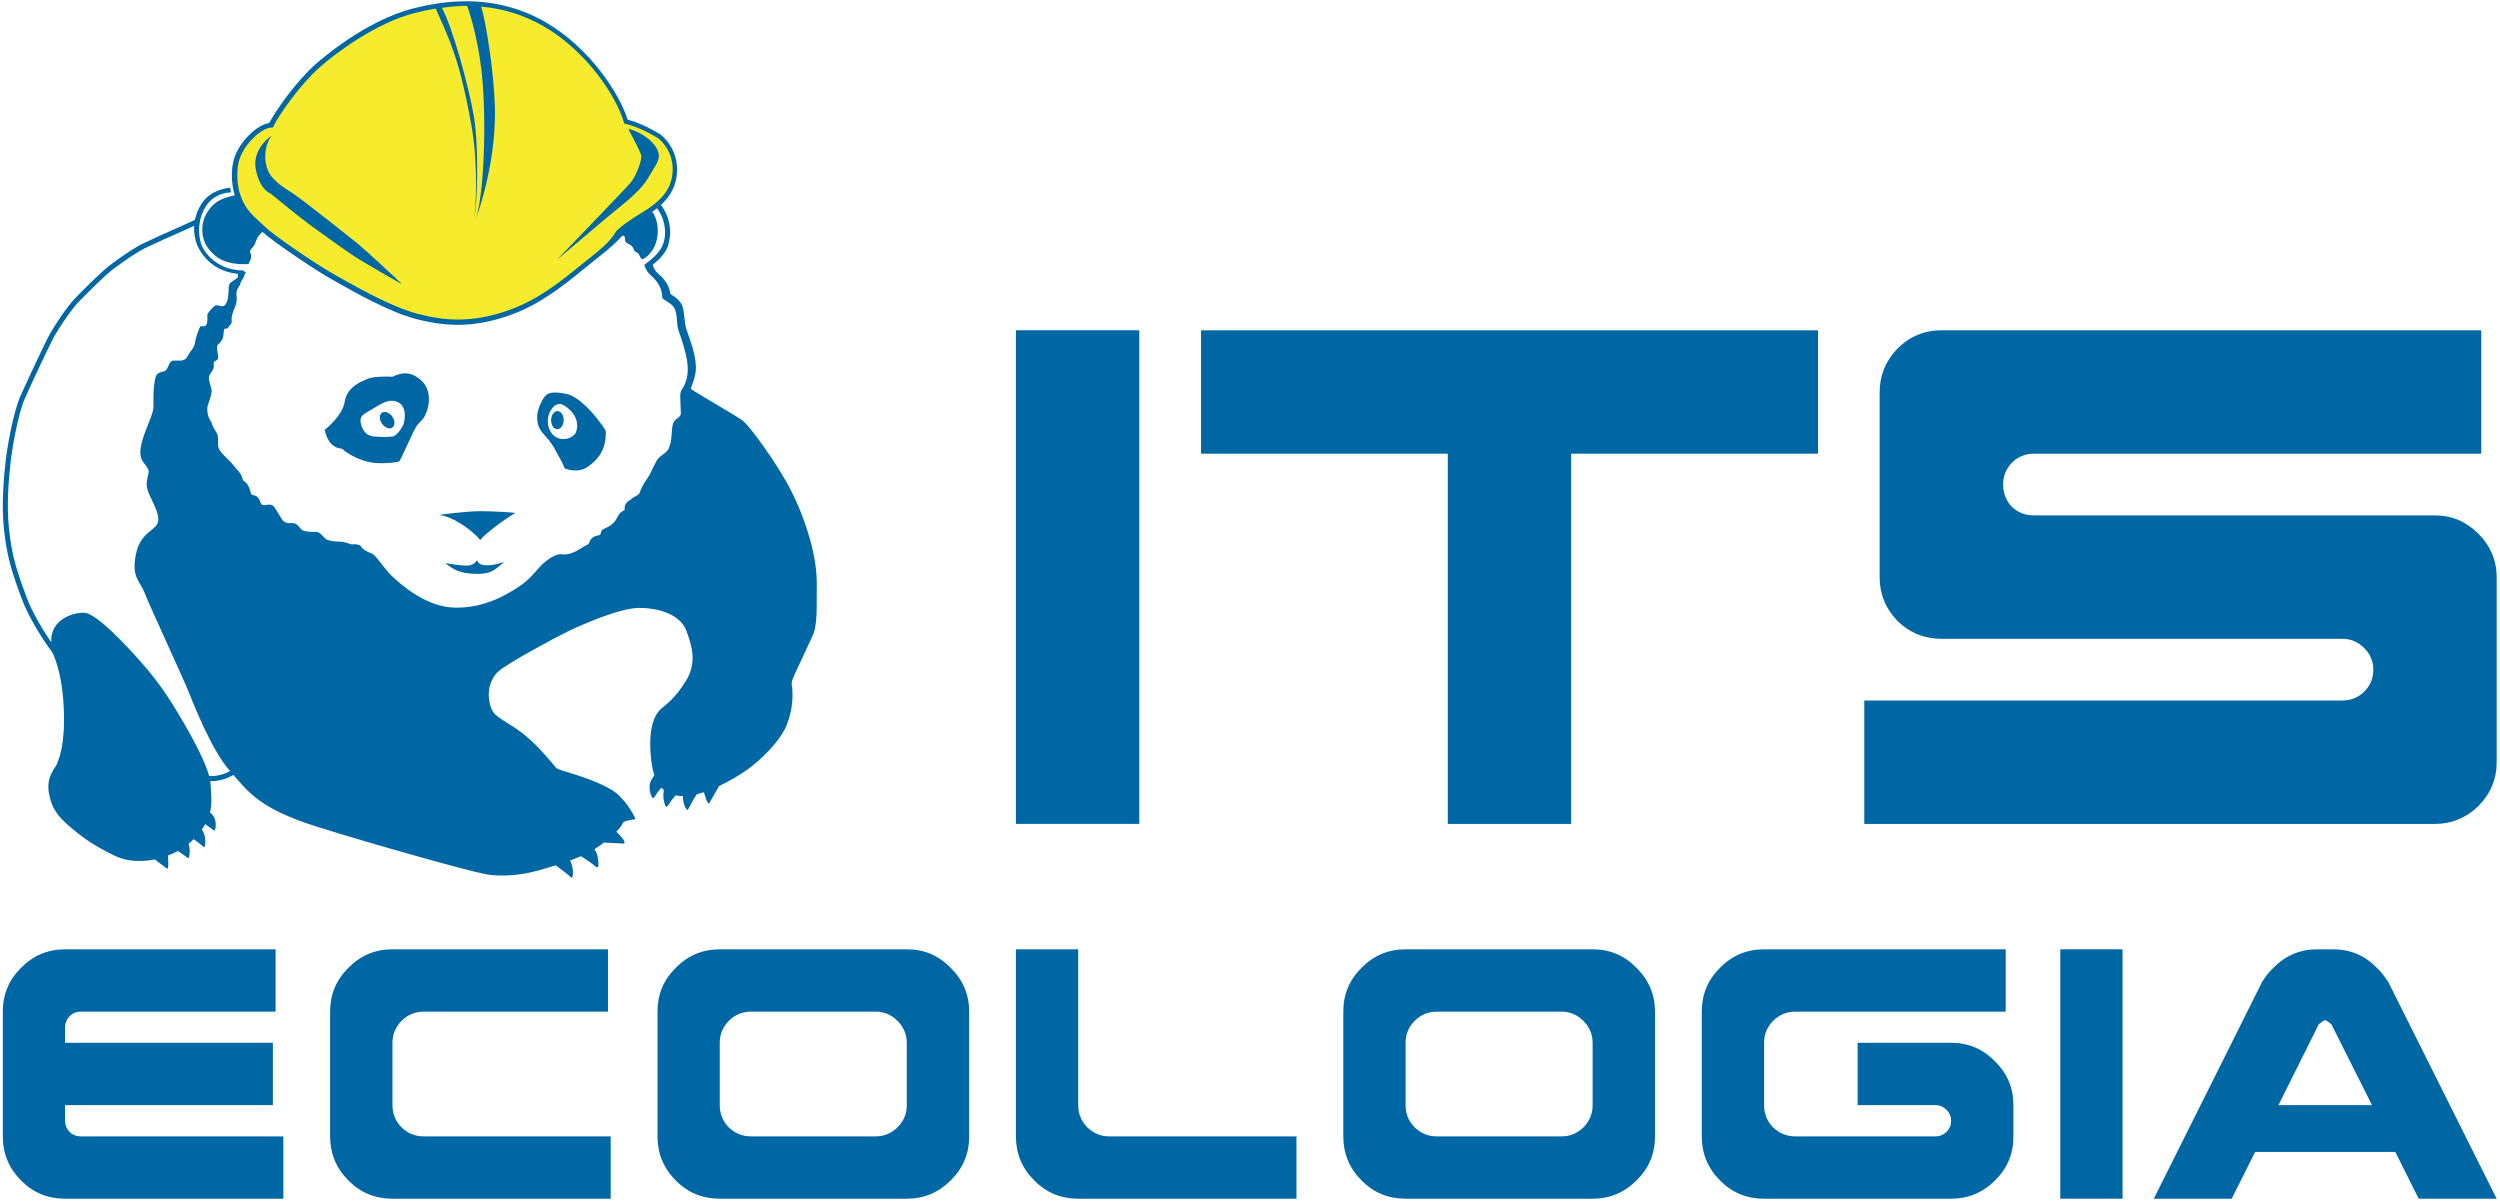 <?xml version="1.0" encoding="UTF-8"?>
<svg width="536px" height="258px" viewBox="0 0 536 258" version="1.1" xmlns="http://www.w3.org/2000/svg" xmlns:xlink="http://www.w3.org/1999/xlink">
    <title>logo_ITS_ecologia</title>
    <g id="Page-1" stroke="none" stroke-width="1" fill="none" fill-rule="evenodd">
        <g id="logo_ITS_ecologia" transform="translate(0.602, 0.276)">
            <polygon id="Fill-1" fill="#0067A5" points="217.21 176.362 243.667 176.362 243.667 70.534 217.21 70.534"></polygon>
            <polygon id="Fill-2" fill="#0067A5" points="309.806 176.373 309.806 96.992 256.898 96.992 256.898 70.545 389.175 70.545 389.175 96.992 336.258 96.992 336.258 176.373"></polygon>
            <g id="Group-28">
                <path d="M399.101,176.373 L399.101,149.911 L501.602,149.911 C503.413,149.911 504.95,149.29 506.266,148.048 C507.581,146.742 508.234,145.164 508.234,143.29 C508.234,141.5 507.581,139.953 506.266,138.648 C504.95,137.343 503.413,136.68 501.602,136.68 L415.637,136.68 C411.974,136.68 408.848,135.406 406.216,132.859 C403.68,130.238 402.395,127.101 402.395,123.459 L402.395,83.855 C402.395,80.219 403.68,77.082 406.216,74.461 C408.848,71.84 411.974,70.545 415.637,70.545 L531.38,70.545 L531.38,96.992 L435.468,96.992 C433.595,96.992 432.016,97.649 430.721,98.96 C429.479,100.27 428.868,101.823 428.868,103.607 C428.868,105.465 429.479,107.055 430.721,108.365 C432.016,109.597 433.595,110.228 435.468,110.228 L521.455,110.228 C525.044,110.228 528.139,111.533 530.77,114.159 C533.359,116.765 534.685,119.875 534.685,123.459 L534.685,163.142 C534.685,166.784 533.359,169.921 530.77,172.536 C528.139,175.089 525.044,176.373 521.455,176.373 L399.101,176.373 Z" id="Fill-3" fill="#0067A5"></path>
                <path d="M13.354,256.728 C9.638,256.728 6.486,255.423 3.907,252.812 C1.296,250.197 0.002,247.044 0.002,243.365 L0.002,216.624 C0.002,212.93 1.296,209.803 3.907,207.225 C6.522,204.572 9.67,203.256 13.354,203.256 L58.484,203.256 L58.484,216.624 L16.701,216.624 C15.775,216.624 14.964,216.95 14.307,217.603 C13.686,218.277 13.354,219.066 13.354,219.961 L13.354,223.298 L57.905,223.298 L57.905,236.671 L13.354,236.671 L13.354,240.013 C13.354,240.95 13.686,241.749 14.307,242.413 C14.964,243.044 15.775,243.365 16.701,243.365 L60.152,243.365 L60.152,256.728 L13.354,256.728 Z" id="Fill-5" fill="#0067A5"></path>
                <path d="M83.541,256.728 C79.81,256.728 76.657,255.423 74.094,252.812 C71.478,250.197 70.173,247.044 70.173,243.365 L70.173,216.624 C70.173,212.93 71.478,209.803 74.094,207.225 C76.704,204.572 79.852,203.256 83.541,203.256 L129.749,203.256 L129.749,216.624 L90.225,216.624 C88.377,216.624 86.793,217.282 85.478,218.603 C84.188,219.929 83.541,221.498 83.541,223.298 L83.541,236.671 C83.541,238.508 84.188,240.107 85.478,241.423 C86.793,242.707 88.377,243.365 90.225,243.365 L130.329,243.365 L130.329,256.728 L83.541,256.728 Z" id="Fill-7" fill="#0067A5"></path>
                <path d="M153.712,256.728 C149.997,256.728 146.838,255.423 144.275,252.812 C141.665,250.197 140.365,247.044 140.365,243.365 L140.365,216.624 C140.365,212.93 141.665,209.803 144.275,207.225 C146.876,204.572 150.033,203.256 153.712,203.256 L193.811,203.256 C197.516,203.256 200.642,204.572 203.221,207.225 C205.863,209.835 207.189,212.972 207.189,216.624 L207.189,243.365 C207.189,247.086 205.863,250.223 203.221,252.812 C200.6,255.423 197.474,256.728 193.811,256.728 L153.712,256.728 Z M187.143,243.365 C188.948,243.365 190.521,242.707 191.821,241.423 C193.158,240.107 193.811,238.508 193.811,236.671 L193.811,223.298 C193.811,221.498 193.158,219.929 191.821,218.603 C190.521,217.282 188.948,216.624 187.143,216.624 L160.401,216.624 C158.559,216.624 156.975,217.282 155.638,218.603 C154.365,219.929 153.712,221.498 153.712,223.298 L153.712,236.671 C153.712,238.508 154.365,240.107 155.638,241.423 C156.975,242.707 158.559,243.365 160.401,243.365 L187.143,243.365 Z" id="Fill-9" fill="#0067A5"></path>
                <path d="M230.567,256.728 C226.846,256.728 223.709,255.423 221.135,252.812 C218.515,250.197 217.21,247.044 217.21,243.365 L217.21,203.256 L230.567,203.256 L230.567,236.671 C230.567,238.508 231.225,240.107 232.504,241.423 C233.846,242.707 235.414,243.365 237.256,243.365 L277.36,243.365 L277.36,256.728 L230.567,256.728 Z" id="Fill-11" fill="#0067A5"></path>
                <path d="M300.759,256.728 C297.033,256.728 293.881,255.423 291.312,252.812 C288.701,250.197 287.402,247.044 287.402,243.365 L287.402,216.624 C287.402,212.93 288.701,209.803 291.312,207.225 C293.912,204.572 297.065,203.256 300.759,203.256 L340.858,203.256 C344.547,203.256 347.678,204.572 350.257,207.225 C352.915,209.835 354.231,212.972 354.231,216.624 L354.231,243.365 C354.231,247.086 352.915,250.223 350.257,252.812 C347.652,255.423 344.526,256.728 340.858,256.728 L300.759,256.728 Z M334.184,243.365 C335.989,243.365 337.552,242.707 338.889,241.423 C340.195,240.107 340.858,238.508 340.858,236.671 L340.858,223.298 C340.858,221.498 340.195,219.929 338.889,218.603 C337.552,217.282 335.989,216.624 334.184,216.624 L307.443,216.624 C305.596,216.624 304.022,217.282 302.691,218.603 C301.391,219.929 300.759,221.498 300.759,223.298 L300.759,236.671 C300.759,238.508 301.391,240.107 302.691,241.423 C304.022,242.707 305.596,243.365 307.443,243.365 L334.184,243.365 Z" id="Fill-13" fill="#0067A5"></path>
                <path d="M377.617,256.728 C373.888,256.728 370.741,255.423 368.162,252.812 C365.562,250.197 364.257,247.044 364.257,243.365 L364.257,216.624 C364.257,212.93 365.562,209.803 368.162,207.225 C370.767,204.572 373.925,203.256 377.617,203.256 L429.426,203.256 L429.426,216.624 L384.311,216.624 C382.47,216.624 380.88,217.282 379.543,218.603 C378.259,219.929 377.617,221.498 377.617,223.298 L377.617,236.671 C377.617,238.508 378.259,240.107 379.543,241.423 C380.88,242.707 382.47,243.365 384.311,243.365 L414.373,243.365 C415.279,243.365 416.057,243.044 416.721,242.413 C417.394,241.749 417.721,240.95 417.721,240.013 C417.721,239.118 417.394,238.318 416.721,237.66 C416.057,237.013 415.279,236.671 414.373,236.671 L397.669,236.671 L397.669,223.298 L417.721,223.298 C421.405,223.298 424.531,224.619 427.131,227.276 C429.773,229.887 431.078,233.013 431.078,236.671 L431.078,243.365 C431.078,247.086 429.773,250.223 427.131,252.812 C424.499,255.423 421.373,256.728 417.721,256.728 L377.617,256.728 Z" id="Fill-15" fill="#0067A5"></path>
                <polygon id="Fill-17" fill="#0067A5" points="441.121 256.728 454.478 256.728 454.478 203.256 441.121 203.256"></polygon>
                <path d="M461.172,256.728 L484.55,209.94 L484.603,209.94 C485.203,208.967 485.929,208.061 486.813,207.225 C489.413,204.572 492.55,203.256 496.255,203.256 L499.592,203.256 C503.286,203.256 506.413,204.572 508.991,207.225 C509.876,208.061 510.591,208.967 511.192,209.94 L511.286,209.94 L534.685,256.728 L517.97,256.728 L512.949,246.697 L482.898,246.697 L477.877,256.728 L461.172,256.728 Z M507.96,236.671 L499.223,219.287 C498.813,218.977 498.371,218.666 497.929,218.393 C497.423,218.666 496.992,218.977 496.56,219.287 L487.898,236.671 L507.96,236.671 Z" id="Fill-19" fill="#0067A5"></path>
                <path d="M78.72,98.828 C80.951,99.281 84.351,98.891 85.014,98.649 C85.314,98.259 86.909,94.649 87.962,92.459 C89.025,90.26 89.161,90.712 90.156,89.417 C91.151,88.118 92.388,83.912 89.862,81.439 C87.335,78.976 85.014,79.786 83.541,80.502 C82.509,80.418 79.509,80.418 78.272,80.923 C77.046,81.439 73.788,82.607 73.315,85.807 C72.82,88.996 69.004,91.881 69.004,91.881 C69.547,94.323 70.689,95.733 72.736,95.944 C74.178,97.239 76.499,98.375 78.72,98.828 M78.556,87.823 C80.272,86.902 82.378,85.028 84.52,85.86 C86.661,86.697 86.209,89.46 86.004,90.365 C85.804,91.26 84.409,93.249 83.588,93.312 C82.778,93.375 81.715,93.491 79.546,93.312 C77.388,93.133 76.888,90.986 76.888,90.986 C76.372,89.27 76.836,88.749 78.556,87.823" id="Fill-20" fill="#0067A5"></path>
                <path d="M118.619,96.513 C119.093,97.439 120.103,99.038 120.472,100.15 C120.472,100.15 123.177,101.302 125.271,99.897 C127.371,98.496 129.492,96.266 129.266,92.044 C126.976,88.46 123.424,84.66 120.824,84.177 C118.229,83.677 116.829,83.719 116.003,84.987 C115.156,86.249 114.482,88.124 114.556,89.403 C114.63,90.692 114.888,91.692 116.229,93.103 C117.551,94.534 118.14,95.587 118.619,96.513 M117.187,88.24 C117.187,88.24 117.877,86.766 118.766,86.46 C119.65,86.165 119.934,86.418 120.54,86.787 C121.177,87.139 122.55,88.344 122.945,89.713 C123.34,91.087 123.061,91.987 122.803,92.555 C122.524,93.133 121.056,94.302 119.172,93.701 C117.298,93.103 116.282,90.608 117.187,88.24" id="Fill-21" fill="#0067A5"></path>
                <path d="M102.388,109.323 C99.257,109.323 93.472,110.123 93.472,110.123 C96.704,110.439 101.098,113.807 102.346,115.523 C103.519,113.986 108.119,110.67 109.877,109.723 C109.703,109.607 105.53,109.323 102.388,109.323" id="Fill-22" fill="#0067A5"></path>
                <path d="M101.677,119.827 C101.651,119.943 101.219,120.596 100.203,120.922 C99.177,121.227 94.866,120.458 94.866,120.458 C96.524,121.769 97.903,122.711 101.551,122.764 C105.208,122.806 105.819,121.469 107.519,120.217 C101.988,121.969 101.772,119.964 101.677,119.827" id="Fill-23" fill="#0067A5"></path>
                <path d="M52.131,58.198 L51.531,57.724 C45.126,57.609 42.863,52.93 42.642,52.345 C41.642,49.651 41.953,46.414 43.579,43.888 C45.479,40.951 48.784,40.967 48.926,40.967 L48.753,39.978 C48.579,39.967 44.679,40.262 42.673,43.299 C41.868,44.535 41.426,45.746 41.184,46.872 C40.426,47.23 37.142,48.735 35.805,49.303 C34.579,49.83 33.479,50.335 31.816,51.114 L30.443,51.746 C28.085,52.835 25.137,54.998 23.364,56.282 L23.085,56.493 C21.343,57.756 17.038,62.082 15.527,63.64 C13.833,65.382 11.048,69.587 10.106,71.292 C9.075,73.135 5.291,81.276 3.775,84.65 C2.201,88.165 0.881,96.007 0.612,98.533 L0.559,98.997 C0.265,101.828 -0.346,107.718 0.254,113.27 C0.891,119.101 1.938,122.396 4.038,128.032 C6.117,133.627 10.433,139.337 10.606,139.59 C10.606,139.59 12.712,143.364 13.064,151.49 C13.422,159.615 11.985,162.468 11.628,163.468 C11.264,164.457 9.275,166.152 9.875,169.689 C10.48,173.252 11.954,175.141 16.111,178.383 C16.111,178.383 18.906,180.794 24.143,183.267 C26.685,184.457 29.711,184.567 32.569,183.983 C33.516,184.688 35.016,185.825 35.158,185.92 C35.347,186.046 35.311,185.92 35.422,185.762 C35.495,185.646 35.5,184.215 35.422,183.141 C36.158,182.867 36.858,182.541 37.521,182.183 C38.105,182.562 39.542,183.499 39.711,183.72 C39.911,183.972 40.358,182.089 39.821,180.631 C39.989,180.499 40.147,180.362 40.295,180.23 C40.516,180.036 40.705,179.825 40.916,179.636 C41.463,180.036 42.663,180.92 42.853,181.141 C43.11,181.446 43.274,181.341 43.326,181.141 C43.363,180.972 43.737,179.099 42.669,177.583 C42.947,177.178 43.2,176.794 43.405,176.404 C43.968,176.804 45.105,177.636 45.253,177.762 C45.447,177.972 45.673,177.257 45.642,176.736 C45.61,176.236 45.784,175.025 44.426,173.894 C44.694,172.783 44.774,171.689 44.694,170.562 C44.594,169.257 44.652,168.342 44.463,167.194 C44.537,167.205 44.631,167.205 44.732,167.205 C45.689,167.205 47.484,167.005 49.452,165.868 C52.82,169.82 55.626,173.257 67.11,176.888 C79.599,180.825 99.482,186.367 103.335,187.109 C107.187,187.872 111.319,187.141 112.819,186.846 C113.54,186.699 115.897,186.083 118.55,185.251 C119.465,185.941 121.15,187.193 121.392,187.446 C121.718,187.814 122.139,188.23 122.229,187.294 C122.308,186.583 122.166,185.225 121.618,184.215 C122.439,183.909 123.244,183.604 123.981,183.288 C124.923,183.904 126.671,185.088 126.949,185.393 C127.344,185.794 127.702,185.836 127.702,185.183 C127.702,184.583 127.75,183.067 126.844,181.804 C127.587,181.33 128.271,180.836 128.892,180.362 C130.249,180.415 132.86,180.567 133.097,180.583 C133.381,180.615 133.339,180.23 133.097,179.804 C132.923,179.515 132.192,178.636 131.539,178.036 C132.102,177.468 132.476,177.004 132.649,176.736 C132.739,176.594 132.86,176.352 132.981,176.057 C133.223,175.899 133.502,175.762 133.77,175.699 C134.639,175.51 135.033,175.426 135.339,175.41 C135.639,175.399 135.734,175.426 135.402,174.767 C135.144,174.215 133.907,172.047 132.633,170.857 C132.397,170.531 132.091,170.205 131.713,169.899 C128.734,167.531 122.897,165.873 121.839,165.51 C120.787,165.152 119.229,164.815 118.681,164.373 C118.139,163.915 114.66,159.163 110.618,156.331 C106.582,153.511 105.145,153.447 104.456,150.742 C103.761,148.026 104.429,145.406 106.203,143.721 C107.977,142.048 118.408,136.416 121.034,135.153 C123.65,133.89 132.018,130.133 136.286,130.069 C140.565,130.006 145.165,131.448 146.491,134.816 C147.807,138.19 148.828,141.864 146.491,145.648 C144.144,149.448 142.675,150.321 141.07,151.763 C139.481,153.205 138.581,156.189 138.849,160.674 C138.949,162.526 139.165,164.373 139.691,165.963 C139.339,166.394 138.628,167.389 138.665,168.457 C138.707,169.899 139.039,170.352 139.17,170.594 C139.28,170.836 139.402,171.026 139.797,170.473 C140.107,170.036 140.702,169.12 141.212,168.584 C141.36,168.752 141.533,168.91 141.712,169.068 C141.665,169.51 141.596,170.225 141.623,170.657 C141.665,171.331 141.923,172.236 142.054,172.447 C142.165,172.657 142.27,172.941 142.712,172.299 C143.091,171.72 143.644,170.884 144.259,170.236 C144.407,170.268 144.544,170.31 144.707,170.325 C145.054,170.384 145.423,170.405 145.801,170.405 C145.828,170.91 145.902,171.978 146.228,172.615 C146.67,173.457 146.77,173.573 146.985,173.131 C147.165,172.736 148.191,170.899 148.775,170.026 C149.28,169.899 149.801,169.741 150.322,169.573 C150.475,170.131 150.791,171.215 150.944,171.441 C151.143,171.741 151.228,172.342 151.607,171.699 C151.88,171.189 153.017,169.225 153.564,168.257 C156.075,167.068 158.306,165.668 159.522,164.815 C162.138,162.973 166.737,158.71 168.143,154.984 C169.569,151.253 169.321,148.268 169.269,147.437 C169.206,146.584 168.869,146.316 169.595,144.69 C170.311,143.069 173.469,136.469 173.863,135.448 C174.258,134.427 174.553,131.911 174.501,129.285 C174.443,126.669 174.748,124.08 174.116,120.049 C173.469,116.012 171.711,110.27 169.053,105.007 C166.411,99.733 160.148,90.902 158.422,89.734 C156.743,88.597 148.754,84.018 147.533,83.113 C147.559,82.45 148.686,80.597 148.596,78.271 C148.485,75.408 147.459,72.976 146.533,70.229 C146.144,69.029 146.123,66.53 145.728,65.435 C145.096,63.598 143.165,63.019 143.081,62.577 C142.818,60.514 141.454,59.219 140.439,58.324 C139.939,57.893 139.481,57.124 139.349,56.482 C142.307,54.125 142.665,52.603 142.954,50.983 C143.307,49.051 142.996,46.162 141.112,43.662 C143.017,41.899 144.475,39.609 144.554,36.346 C144.686,31.694 141.633,28.92 140.807,28.436 L140.633,28.336 C139.717,27.799 136.981,26.157 133.96,25.389 C132.26,19.826 125.771,9.863 116.25,4.421 C111.113,1.484 105.445,0 99.372,0 C95.73,0 91.966,0.516 87.861,1.569 C77.635,4.195 67.983,12.652 66.92,13.61 C63.136,16.989 58.578,23.231 57.131,26.094 C54.494,26.494 51,29.862 49.747,33.278 C48.494,36.736 49.463,40.699 49.515,40.867 C49.573,41.125 49.652,41.367 49.726,41.609 C49.373,41.651 46.774,42.167 45.295,43.483 C43.7,44.904 42.931,46.725 42.805,48.193 C42.7,49.672 42.7,51.977 45.232,54.272 C47.747,56.551 51.01,56.356 52.668,56.356 C52.768,55.94 53.557,55.03 53.136,54.103 C52.742,53.24 53.373,53.209 53.926,52.246 C54.215,51.777 54.426,50.825 54.789,50.367 C55.147,49.925 55.241,49.841 55.673,49.446 C58.336,51.851 67.473,57.925 70.315,59.493 C70.683,59.698 71.136,59.956 71.657,60.251 C75.62,62.493 82.972,66.65 88.519,68.093 C91.84,68.956 94.709,69.366 97.54,69.366 C101.124,69.366 104.771,68.698 108.666,67.324 C115.176,65.04 120.371,60.808 124.549,57.409 C125.392,56.724 126.213,56.051 126.986,55.446 C130.707,52.546 131.786,51.388 132.465,50.63 C132.528,50.561 132.849,50.293 132.886,50.23 C133.618,50.345 133.276,50.914 133.507,51.535 C133.66,51.93 134.57,52.093 134.949,52.588 C135.428,53.209 135.091,53.456 136.091,53.956 C136.586,54.209 136.523,55.135 137.191,55.324 C141.318,53.019 140.886,47.098 139.233,45.146 C139.586,44.904 139.933,44.651 140.276,44.378 C141.912,46.598 142.186,49.177 141.891,50.788 C141.612,52.335 141.117,53.809 138.028,56.14 L137.533,56.524 C137.533,56.524 137.975,57.951 138.823,58.63 C141.849,61.33 141.238,63.387 141.407,63.63 C141.712,64.051 143.638,64.85 144.086,65.977 C144.733,67.608 144.339,68.971 144.891,70.614 C146.412,75.139 148.101,79.692 145.496,83.397 C145.102,84.029 145.259,85.06 145.375,88.318 C145.407,89.186 144.396,89.328 143.891,90.165 C143.112,91.47 143.744,93.776 142.754,95.912 C142.265,96.965 140.807,97.37 140.175,98.518 C139.033,100.565 138.928,101.27 138.212,102.26 C137.238,103.596 136.844,104.528 136.507,105.449 C136.318,105.954 135.081,106.317 134.907,106.596 C134.623,107.033 133.102,107.244 133.339,109.07 C132.707,109.438 132.397,109.386 131.591,110.933 C130.676,112.68 128.839,112.944 128.455,113.401 C128.118,113.796 128.349,114.401 127.802,114.491 C125.539,114.838 125.992,116.196 125.449,116.443 C124.281,116.986 123.26,117.817 122.407,118.143 C119.713,119.227 120.028,117.88 117.781,119.138 C114.819,120.801 114.203,123.027 111.14,125.164 C108.061,127.301 103.245,130.069 97.098,130.006 C90.977,129.943 85.735,125.427 83.267,123.075 C81.914,121.785 79.941,118.712 79.177,118.422 C76.756,117.522 76.951,116.87 76.572,116.628 C75.546,116.291 75.483,116.459 74.762,116.438 C74.593,116.427 73.662,116.017 72.846,115.901 C71.883,115.754 71.262,115.975 69.704,115.512 C68.773,115.227 68.267,113.743 67.131,113.764 C63.541,113.812 64.178,113.128 63.126,112.249 C62.22,111.47 61.231,112.312 60.22,111.491 C59.762,111.122 58.473,108.659 58.026,108.228 C57.131,107.386 55.673,108.633 55.289,107.544 C54.479,105.165 53.447,106.454 53.163,105.344 C52.484,102.68 51.536,103.134 51.415,102.46 C51.163,101.086 50.173,100.481 49.431,99.475 C48.563,98.312 47.421,97.575 46.531,96.297 C45.647,95.028 46.642,93.807 45.789,92.439 C44.573,90.481 45.026,90.871 44.826,90.492 C44.526,89.923 43.874,89.155 43.832,87.407 C43.8,86.47 44.742,84.966 44.779,83.45 C44.795,82.95 43.937,80.997 44.247,80.313 C44.747,79.197 45.421,79.071 45.211,77.639 C45.126,77.045 45.979,77.171 46.147,76.566 C46.337,75.908 45.6,74.161 46.089,73.661 C47.4,72.398 47.205,72.124 47.4,70.619 C47.494,69.756 48.042,70.534 48.395,69.871 C48.81,69.097 49.147,69.324 49.063,68.487 C48.963,67.661 49.284,66.756 49.642,65.924 C50.526,63.829 49.926,63.251 50.142,62.193 C50.274,61.471 50.789,61.124 50.91,60.588 C51.073,59.872 51.61,59.403 51.678,59.124 C51.868,58.345 52.131,58.198 52.131,58.198 M44.232,166.089 C43.795,164.51 42.626,161.279 38.8,154.721 C35.037,148.268 33.043,145.563 29.474,141.5 C25.885,137.437 20.111,131.395 17.617,131.122 C15.422,130.89 10.064,132.427 10.396,137.437 C8.975,135.353 6.443,131.432 5.048,127.648 C2.943,121.975 1.949,118.89 1.333,113.165 C0.738,107.718 1.343,101.902 1.644,99.113 L1.696,98.649 C1.949,96.165 3.238,88.497 4.754,85.092 C6.259,81.734 10.038,73.629 11.043,71.819 C12.075,69.966 14.796,65.94 16.296,64.403 C17.701,62.961 22.059,58.588 23.727,57.366 L24.006,57.167 C25.748,55.893 28.648,53.777 30.901,52.724 L32.269,52.093 C33.926,51.325 35.016,50.82 36.237,50.303 C37.337,49.83 39.768,48.714 41.016,48.146 C40.926,49.704 41.226,51.072 41.626,52.135 C41.868,52.756 43.937,57.798 50.41,58.44 L50.41,59.135 C50.073,59.64 48.826,60.098 48.573,60.672 C48.278,61.356 48.573,63.093 48.052,64.419 C47.4,66.077 46.558,65.061 45.689,65.187 C45.221,65.277 43.832,66.861 43.847,67.282 C43.989,69.919 43.421,69.692 42.421,69.672 C42.2,69.735 41.305,72.208 41.2,73.208 C41.1,74.208 40.179,75.013 39.326,76.534 C38.637,77.313 37.389,76.945 36.537,77.05 C35.684,77.15 35.748,77.934 35.069,79.008 C34.663,79.65 33.232,79.234 32.832,80.397 C32.053,82.608 32.39,86.666 32.258,87.434 C31.922,89.534 29.485,93.713 29.485,96.781 C29.485,98.607 30.511,98.997 31.206,100.444 C31.521,101.092 30.606,102.665 30.901,104.239 C31.263,106.176 33.448,108.996 33.332,111.26 C33.232,113.522 29.579,113.459 28.548,118.511 C27.527,123.575 29.38,124.164 30.432,126.901 C31.485,129.648 38.705,145.205 39.758,147.847 C40.811,150.495 44.694,160.426 48.542,164.815 C48.61,164.9 48.673,164.973 48.731,165.042 C46.495,166.268 44.558,166.131 44.232,166.089" id="Fill-24" fill="#0067A5"></path>
                <path d="M83.52,91.386 C84.125,90.966 84.115,89.903 83.499,89.028 C82.873,88.156 81.883,87.791 81.278,88.219 C80.672,88.65 80.678,89.701 81.31,90.576 C81.92,91.45 82.915,91.819 83.52,91.386" id="Fill-25" fill="#0067A5"></path>
                <path d="M118.85,91.744 C119.598,91.754 120.229,90.902 120.25,89.833 C120.271,88.765 119.687,87.881 118.945,87.86 C118.208,87.849 117.581,88.702 117.55,89.776 C117.534,90.849 118.113,91.723 118.85,91.744" id="Fill-26" fill="#0067A5"></path>
                <path d="M99.545,0.99 C97.724,0.99 96.04,1.127 94.114,1.401 C94.198,1.401 94.051,1.411 94.14,1.432 C96.351,5.364 99.924,18.237 101.003,24.726 C102.071,31.215 101.772,43.189 101.066,46.568 C101.356,44.883 102.013,35.325 100.519,26.873 C99.024,18.41 97.677,13.727 96.503,10.385 C95.456,7.316 93.177,2.38 92.814,1.558 C91.319,1.806 89.798,2.127 88.23,2.532 C80.12,4.611 71.53,10.932 67.731,14.337 C63.978,17.69 59.262,24.184 58.052,26.758 L57.91,27.052 L57.584,27.063 C55.383,27.189 51.979,30.473 50.842,33.578 C49.7,36.715 50.631,40.489 50.631,40.526 C51.579,44.136 53.247,45.625 54.994,47.199 C55.41,47.568 55.826,47.947 56.226,48.346 C58.273,50.367 67.683,56.709 70.93,58.488 C71.299,58.693 71.752,58.956 72.283,59.262 C76.199,61.462 83.483,65.577 88.898,66.998 C92.125,67.84 94.903,68.23 97.656,68.23 C101.119,68.23 104.629,67.588 108.424,66.251 C114.75,64.025 119.66,60.03 123.986,56.514 C124.839,55.82 125.66,55.157 126.449,54.541 C130.002,51.751 130.844,50.357 131.265,49.683 C131.407,49.451 131.518,49.252 131.686,49.11 L131.865,48.957 C132.449,48.42 133.66,47.325 137.196,45.199 C141.596,42.557 143.507,39.884 143.617,36.257 C143.728,32.157 141.054,29.695 140.386,29.294 L140.217,29.189 C139.296,28.642 136.502,26.989 133.539,26.284 L133.223,26.21 L133.139,25.9 C131.633,20.579 125.265,10.669 115.818,5.274 C111.729,2.937 107.282,1.569 102.566,1.148 C103.566,4.422 105.271,14.811 105.498,22.579 C105.719,30.4 104.066,39.241 101.466,46.568 C103.482,39.821 103.608,23.021 102.629,14.811 C101.656,6.585 99.592,1.09 99.592,1.09 L99.545,0.99 Z M76.32,55.283 C74.13,53.946 67.699,49.294 65.873,47.957 C64.036,46.615 58.126,41.852 57.521,41.304 C57.205,41.073 55.115,40.426 54.252,36.073 C53.373,31.599 57.521,28.921 57.521,28.921 C55.299,32.442 56.473,36.189 57.573,37.526 C58.673,38.873 60.063,39.873 61.894,40.989 C63.72,42.099 74.972,51.052 76.146,52.009 C77.325,52.957 85.119,60.083 85.509,60.625 C85.109,60.446 78.504,56.619 76.32,55.283 L76.32,55.283 Z M138.244,38.041 C136.491,41.041 131.97,44.262 129.67,46.231 C127.386,48.188 118.829,55.399 118.829,55.399 C118.829,55.399 134.023,39.673 134.712,38.757 C135.696,37.526 137.202,33.968 136.828,32.852 C136.449,31.737 134.091,27.347 134.091,27.347 C136.623,27.884 139.412,29.842 140.338,31.821 C141.275,33.852 139.996,35.031 138.244,38.041 L138.244,38.041 Z" id="Fill-27" fill="#F7EB2E"></path>
            </g>
        </g>
    </g>
</svg>
